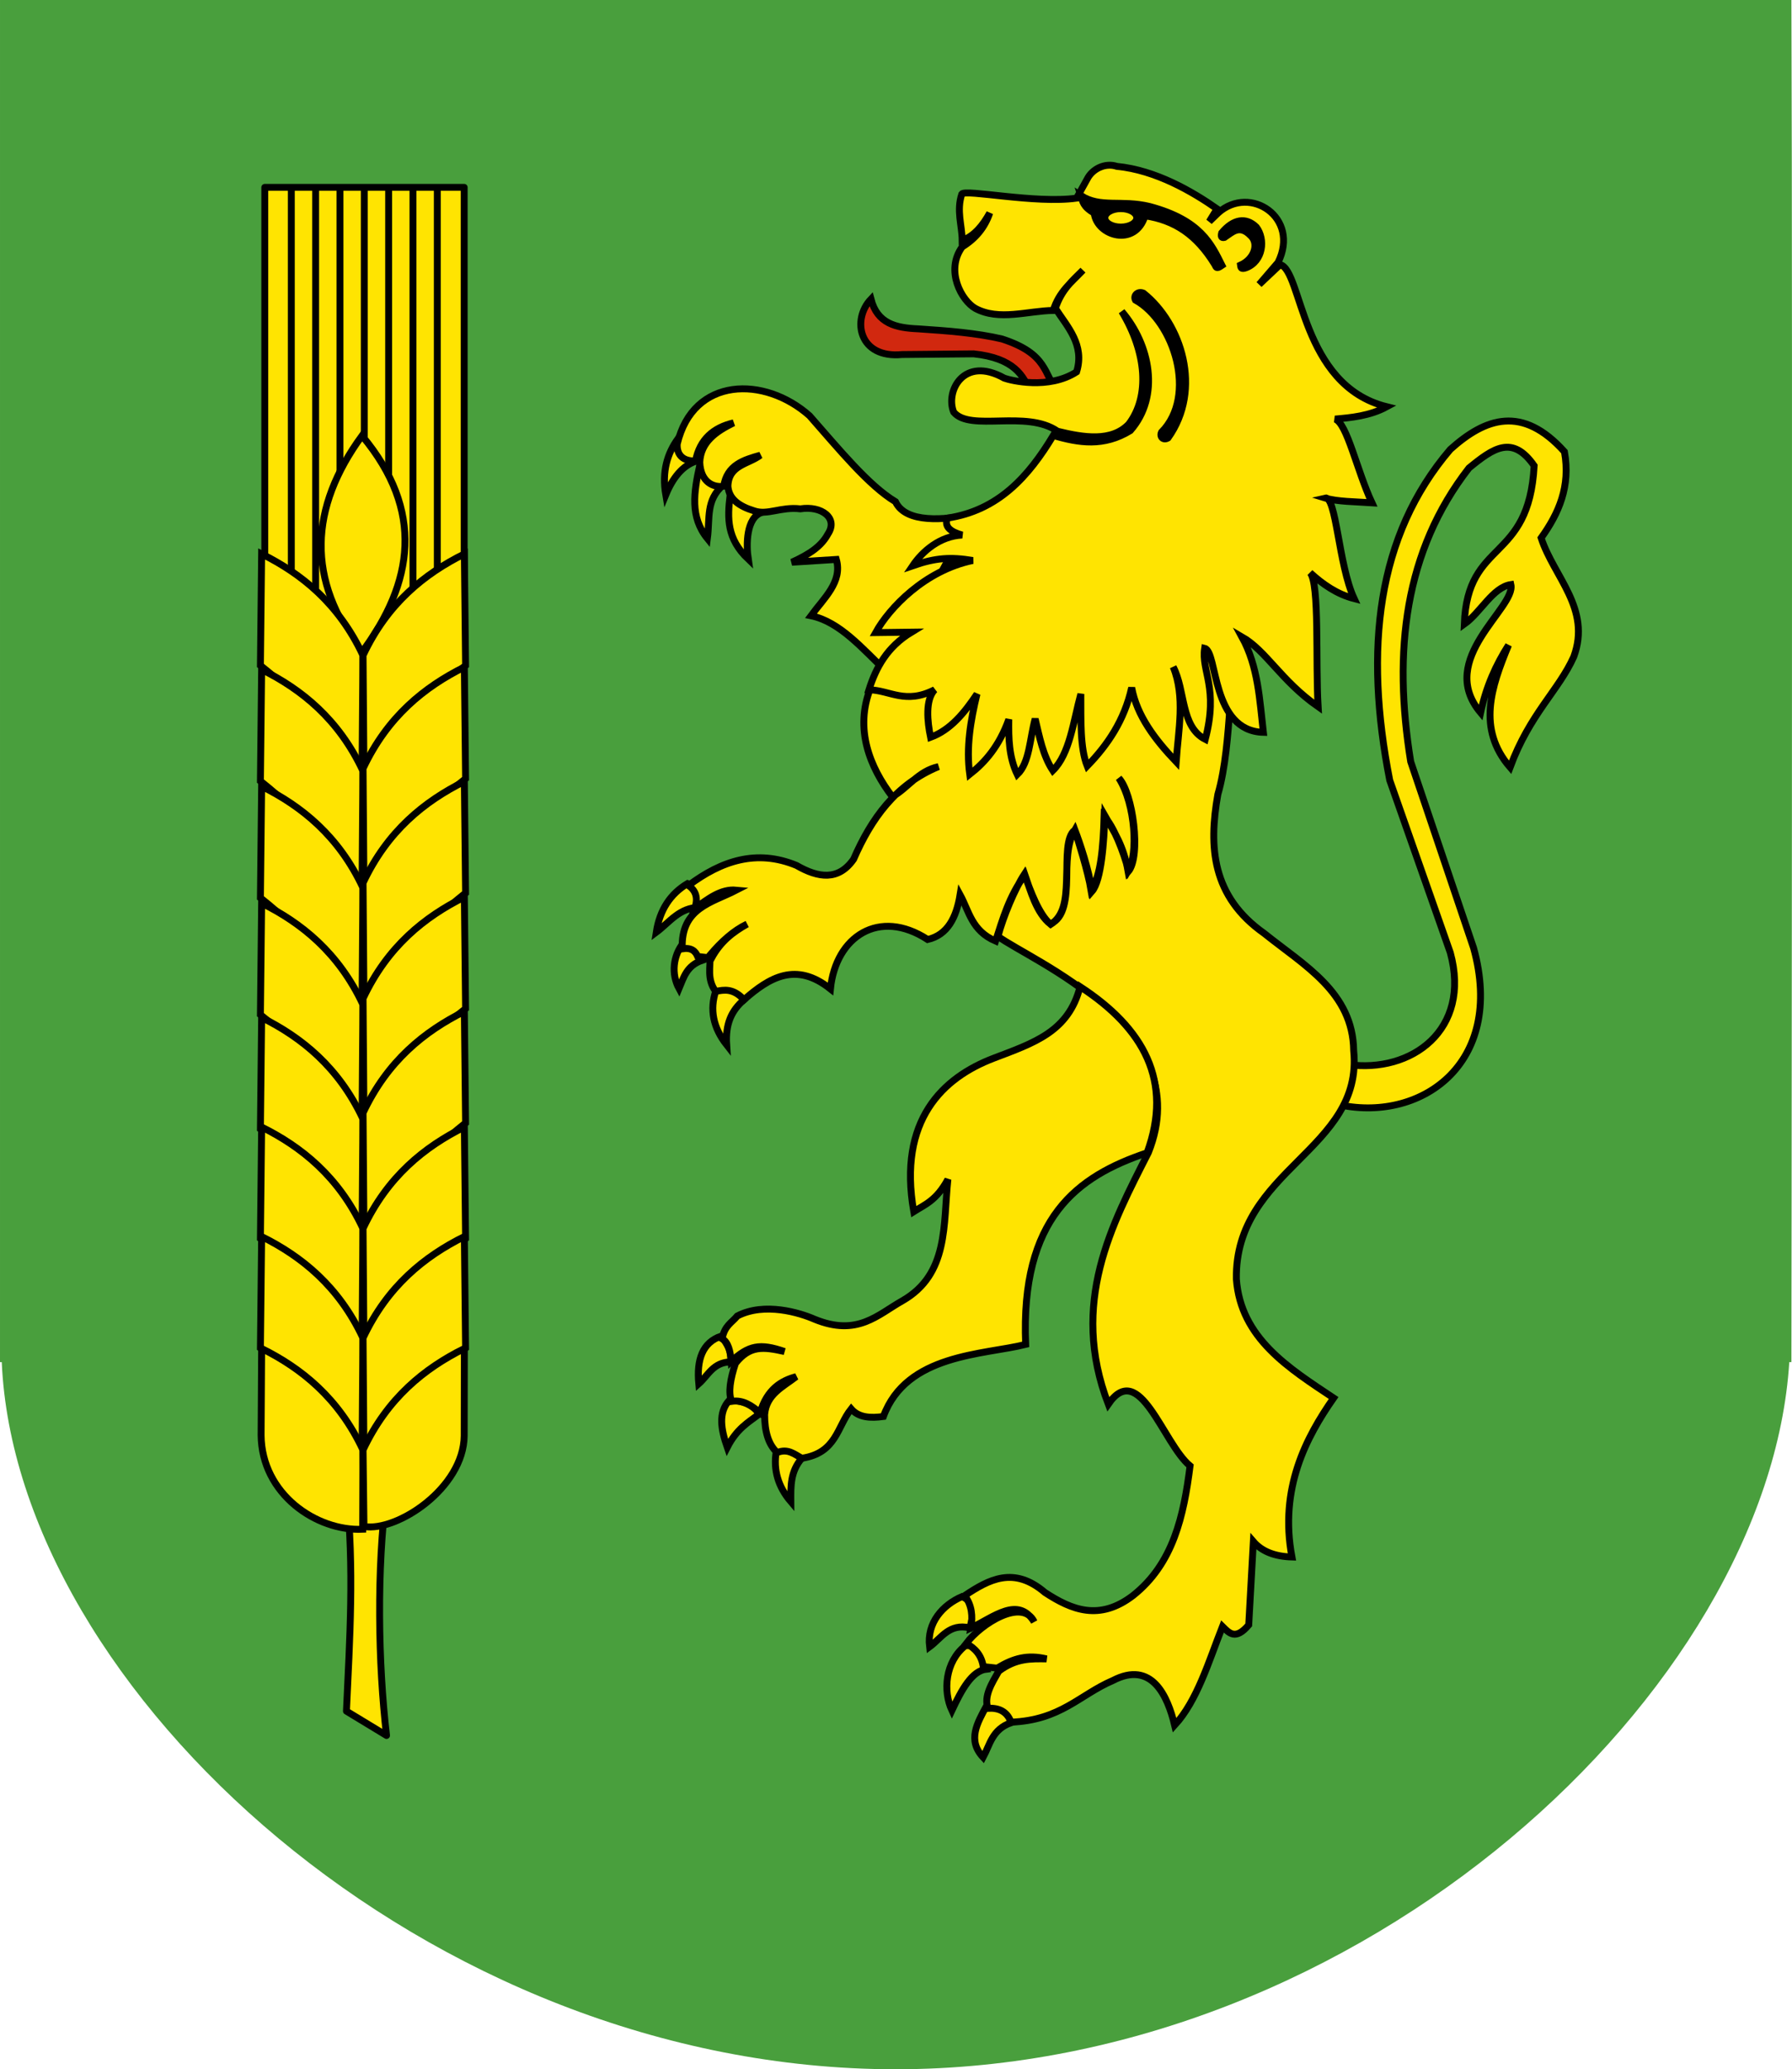 <?xml version="1.0" encoding="UTF-8" standalone="no"?>
<!-- Created with Inkscape (http://www.inkscape.org/) -->
<svg
   xmlns:dc="http://purl.org/dc/elements/1.1/"
   xmlns:cc="http://web.resource.org/cc/"
   xmlns:rdf="http://www.w3.org/1999/02/22-rdf-syntax-ns#"
   xmlns:svg="http://www.w3.org/2000/svg"
   xmlns="http://www.w3.org/2000/svg"
   xmlns:sodipodi="http://sodipodi.sourceforge.net/DTD/sodipodi-0.dtd"
   xmlns:inkscape="http://www.inkscape.org/namespaces/inkscape"
   height="850.281"
   width="736.464"
   id="svg2215"
   sodipodi:version="0.32"
   inkscape:version="0.45"
   version="1.0"
   sodipodi:docname="POL_powiat_kutnowski_COA.svg"
   inkscape:output_extension="org.inkscape.output.svg.inkscape"
   sodipodi:docbase="E:\WIKIPEDIA\SVG\Herby powiatów"
   sodipodi:modified="true">
  <defs
     id="defs2217" />
  <sodipodi:namedview
     id="base"
     pagecolor="#ffffff"
     bordercolor="#666666"
     borderopacity="1.0"
     inkscape:pageopacity="0.0"
     inkscape:pageshadow="2"
     inkscape:cx="382.6719"
     inkscape:cy="415.74664"
     inkscape:zoom="0.5256956"
     inkscape:document-units="px"
     inkscape:current-layer="layer1"
     inkscape:window-width="837"
     inkscape:window-height="669"
     inkscape:window-x="13"
     inkscape:window-y="7" />
  <g
     inkscape:groupmode="layer"
     inkscape:label="Warstwa 1"
     id="layer1"
     transform="translate(16.804,38.493)">
    <g
       id="g7793"
       transform="translate(633.958,267.148)">
      <g
         id="g2224"
         inkscape:label="Warstwa 1"
         transform="translate(-657.801,-312.922)"
         style="fill:#499f3d;fill-opacity:1;stroke:none">
        <path
           sodipodi:nodetypes="cccscccc"
           id="path2972"
           d="M 7.04,7.281 L 7.04,567 L 7.759,567 C 13.616,701.386 182.691,857.562 375.134,857.562 C 567.576,857.562 733.94,701.386 742.384,567 L 743.259,567 C 743.259,567 743.811,155.495 743.259,7.281 C 618.84,7.281 110.697,7.281 7.04,7.281 z "
           style="fill:#499f3d;fill-opacity:1;fill-rule:nonzero;stroke:none;stroke-width:10.63;stroke-linecap:round;stroke-linejoin:round;stroke-miterlimit:4;stroke-dasharray:none;stroke-dashoffset:0;stroke-opacity:1" />
      </g>
      <g
         id="g7573">
        <path
           style="fill:#000000;fill-opacity:1;fill-rule:evenodd;stroke:#000000;stroke-width:1px;stroke-linecap:butt;stroke-linejoin:miter;stroke-opacity:1"
           d="M -201.827,-232.099 L -211.39,-218.006 L -202.331,-192.84 L -202.834,-150.562 L -218.437,-119.86 L -237.059,-94.695 L -276.317,-85.635 L -288.9,-36.311 L -286.384,16.034 L -278.331,27.106 L -242.596,77.941 L -234.039,79.451 L -194.278,74.418 L -163.576,24.59 L -144.953,-12.152 L -133.881,-188.814 L -127.841,-207.94 L -140.424,-219.516 L -153.006,-212.469 L -201.827,-232.099 z "
           id="path7457" />
        <g
           id="g4374"
           style="stroke:#000000;stroke-width:2.835;stroke-miterlimit:4;stroke-dasharray:none;stroke-opacity:1">
          <g
             transform="translate(106.224,-312.166)"
             id="g8076"
             style="stroke:#000000;stroke-width:2.835;stroke-miterlimit:4;stroke-dasharray:none;stroke-opacity:1">
            <rect
               y="83.514"
               x="-648.168"
               height="177.957"
               width="81.946"
               id="rect4054"
               style="fill:#ffe401;fill-opacity:1;stroke:#000000;stroke-width:2.835;stroke-linecap:round;stroke-linejoin:round;stroke-miterlimit:4;stroke-dasharray:none;stroke-opacity:1" />
            <path
               sodipodi:nodetypes="ccccccc"
               id="rect4052"
               d="M -614.61,246.641 L -598.132,246.641 L -598.132,620.355 C -602.244,650.945 -601.59,690.221 -598.132,719.657 L -614.61,709.657 C -613.275,680.257 -611.326,651.164 -614.61,619.455 L -614.61,246.641 z "
               style="fill:#ffe401;fill-opacity:1;stroke:#000000;stroke-width:2.835;stroke-linecap:round;stroke-linejoin:round;stroke-miterlimit:4;stroke-dasharray:none;stroke-opacity:1" />
            <path
               sodipodi:nodetypes="cc"
               id="path4056"
               d="M -637.265,83.821 L -637.265,242.049"
               style="fill:#ffe401;fill-opacity:1;fill-rule:evenodd;stroke:#000000;stroke-width:2.835;stroke-linecap:butt;stroke-linejoin:miter;stroke-miterlimit:4;stroke-dasharray:none;stroke-opacity:1" />
            <path
               style="fill:#ffe401;fill-opacity:1;fill-rule:evenodd;stroke:#000000;stroke-width:2.835;stroke-linecap:butt;stroke-linejoin:miter;stroke-miterlimit:4;stroke-dasharray:none;stroke-opacity:1"
               d="M -627.265,83.821 L -627.265,249.475"
               id="path4058"
               sodipodi:nodetypes="cc" />
            <path
               sodipodi:nodetypes="cc"
               id="path4060"
               d="M -617.265,83.821 L -617.265,242.049"
               style="fill:#ffe401;fill-opacity:1;fill-rule:evenodd;stroke:#000000;stroke-width:2.835;stroke-linecap:butt;stroke-linejoin:miter;stroke-miterlimit:4;stroke-dasharray:none;stroke-opacity:1" />
            <path
               style="fill:#ffe401;fill-opacity:1;fill-rule:evenodd;stroke:#000000;stroke-width:2.835;stroke-linecap:butt;stroke-linejoin:miter;stroke-miterlimit:4;stroke-dasharray:none;stroke-opacity:1"
               d="M -607.265,83.821 L -607.265,242.049"
               id="path4062"
               sodipodi:nodetypes="cc" />
            <path
               sodipodi:nodetypes="cc"
               id="path4064"
               d="M -597.265,83.821 L -597.265,242.049"
               style="fill:#ffe401;fill-opacity:1;fill-rule:evenodd;stroke:#000000;stroke-width:2.835;stroke-linecap:butt;stroke-linejoin:miter;stroke-miterlimit:4;stroke-dasharray:none;stroke-opacity:1" />
            <path
               style="fill:#ffe401;fill-opacity:1;fill-rule:evenodd;stroke:#000000;stroke-width:2.835;stroke-linecap:butt;stroke-linejoin:miter;stroke-miterlimit:4;stroke-dasharray:none;stroke-opacity:1"
               d="M -587.265,83.821 L -587.265,250.046"
               id="path4066"
               sodipodi:nodetypes="cc" />
            <path
               sodipodi:nodetypes="cc"
               id="path4068"
               d="M -577.265,83.821 L -577.265,242.049"
               style="fill:#ffe401;fill-opacity:1;fill-rule:evenodd;stroke:#000000;stroke-width:2.835;stroke-linecap:butt;stroke-linejoin:miter;stroke-miterlimit:4;stroke-dasharray:none;stroke-opacity:1" />
          </g>
          <g
             style="fill:#ffe401;fill-opacity:1;stroke:#000000;stroke-width:2.835;stroke-miterlimit:4;stroke-dasharray:none;stroke-opacity:1"
             transform="translate(-703.197,21.912)"
             id="g4355">
            <path
               style="fill:#ffe401;fill-opacity:1;fill-rule:evenodd;stroke:#000000;stroke-width:2.835;stroke-linecap:butt;stroke-linejoin:miter;stroke-miterlimit:4;stroke-dasharray:none;stroke-opacity:1"
               d="M 201.213,-59.64 C 178.095,-89.266 179.588,-118.891 201.213,-148.517 C 226.994,-117.632 222.45,-88.228 201.213,-59.64 z "
               id="path3342"
               sodipodi:nodetypes="ccc" />
            <path
               style="fill:#ffe401;fill-opacity:1;fill-rule:evenodd;stroke:#000000;stroke-width:2.835;stroke-linecap:butt;stroke-linejoin:miter;stroke-miterlimit:4;stroke-dasharray:none;stroke-opacity:1"
               d="M 159.961,-99.938 C 176.331,-91.791 191.576,-79.617 201.594,-58.261 L 201.213,-8.883 C 187.945,-25.925 177.573,-39.812 159.459,-54.106 L 159.961,-99.938 z "
               id="path3344"
               sodipodi:nodetypes="ccccc" />
            <path
               sodipodi:nodetypes="ccccc"
               id="path3346"
               d="M 243.274,-99.938 C 226.904,-91.791 211.659,-79.617 201.641,-58.261 L 202.021,-8.883 C 215.29,-25.925 225.662,-39.812 243.776,-54.106 L 243.274,-99.938 z "
               style="fill:#ffe401;fill-opacity:1;fill-rule:evenodd;stroke:#000000;stroke-width:2.835;stroke-linecap:butt;stroke-linejoin:miter;stroke-miterlimit:4;stroke-dasharray:none;stroke-opacity:1" />
            <path
               sodipodi:nodetypes="ccccc"
               id="path4325"
               d="M 159.961,-52.438 C 176.331,-44.291 191.576,-32.117 201.594,-10.761 L 201.213,38.617 C 187.945,21.575 177.573,7.688 159.459,-6.606 L 159.961,-52.438 z "
               style="fill:#ffe401;fill-opacity:1;fill-rule:evenodd;stroke:#000000;stroke-width:2.835;stroke-linecap:butt;stroke-linejoin:miter;stroke-miterlimit:4;stroke-dasharray:none;stroke-opacity:1" />
            <path
               style="fill:#ffe401;fill-opacity:1;fill-rule:evenodd;stroke:#000000;stroke-width:2.835;stroke-linecap:butt;stroke-linejoin:miter;stroke-miterlimit:4;stroke-dasharray:none;stroke-opacity:1"
               d="M 243.274,-53.438 C 226.904,-45.291 211.659,-33.117 201.641,-11.761 L 202.021,37.617 C 215.29,20.575 225.662,6.688 243.776,-7.606 L 243.274,-53.438 z "
               id="path4327"
               sodipodi:nodetypes="ccccc" />
            <path
               style="fill:#ffe401;fill-opacity:1;fill-rule:evenodd;stroke:#000000;stroke-width:2.835;stroke-linecap:butt;stroke-linejoin:miter;stroke-miterlimit:4;stroke-dasharray:none;stroke-opacity:1"
               d="M 159.961,-4.438 C 176.331,3.709 191.576,15.883 201.594,37.239 L 201.213,86.617 C 187.945,69.575 177.573,55.688 159.459,41.394 L 159.961,-4.438 z "
               id="path4329"
               sodipodi:nodetypes="ccccc" />
            <path
               sodipodi:nodetypes="ccccc"
               id="path4331"
               d="M 243.274,-6.438 C 226.904,1.709 211.659,13.883 201.641,35.239 L 202.021,84.617 C 215.29,67.575 225.662,53.688 243.776,39.394 L 243.274,-6.438 z "
               style="fill:#ffe401;fill-opacity:1;fill-rule:evenodd;stroke:#000000;stroke-width:2.835;stroke-linecap:butt;stroke-linejoin:miter;stroke-miterlimit:4;stroke-dasharray:none;stroke-opacity:1" />
            <path
               sodipodi:nodetypes="ccccc"
               id="path4333"
               d="M 159.961,43.562 C 176.331,51.709 191.576,63.883 201.594,85.239 L 201.213,134.617 C 187.945,117.575 177.573,103.688 159.459,89.394 L 159.961,43.562 z "
               style="fill:#ffe401;fill-opacity:1;fill-rule:evenodd;stroke:#000000;stroke-width:2.835;stroke-linecap:butt;stroke-linejoin:miter;stroke-miterlimit:4;stroke-dasharray:none;stroke-opacity:1" />
            <path
               style="fill:#ffe401;fill-opacity:1;fill-rule:evenodd;stroke:#000000;stroke-width:2.835;stroke-linecap:butt;stroke-linejoin:miter;stroke-miterlimit:4;stroke-dasharray:none;stroke-opacity:1"
               d="M 243.274,41.062 C 226.904,49.209 211.659,61.383 201.641,82.739 L 202.021,132.117 C 215.29,115.075 225.662,101.188 243.776,86.894 L 243.274,41.062 z "
               id="path4335"
               sodipodi:nodetypes="ccccc" />
            <path
               style="fill:#ffe401;fill-opacity:1;fill-rule:evenodd;stroke:#000000;stroke-width:2.835;stroke-linecap:butt;stroke-linejoin:miter;stroke-miterlimit:4;stroke-dasharray:none;stroke-opacity:1"
               d="M 159.961,90.562 C 176.331,98.709 191.576,110.883 201.594,132.239 L 201.213,181.617 C 187.945,164.575 177.573,150.688 159.459,136.394 L 159.961,90.562 z "
               id="path4337"
               sodipodi:nodetypes="ccccc" />
            <path
               sodipodi:nodetypes="ccccc"
               id="path4339"
               d="M 243.274,88.062 C 226.904,96.209 211.659,108.383 201.641,129.739 L 202.021,179.117 C 215.29,162.075 225.662,148.188 243.776,133.894 L 243.274,88.062 z "
               style="fill:#ffe401;fill-opacity:1;fill-rule:evenodd;stroke:#000000;stroke-width:2.835;stroke-linecap:butt;stroke-linejoin:miter;stroke-miterlimit:4;stroke-dasharray:none;stroke-opacity:1" />
            <path
               sodipodi:nodetypes="ccccc"
               id="path4341"
               d="M 159.961,135.562 C 176.331,143.709 191.576,155.883 201.594,177.239 L 201.213,226.617 C 187.945,209.575 177.573,195.688 159.459,181.394 L 159.961,135.562 z "
               style="fill:#ffe401;fill-opacity:1;fill-rule:evenodd;stroke:#000000;stroke-width:2.835;stroke-linecap:butt;stroke-linejoin:miter;stroke-miterlimit:4;stroke-dasharray:none;stroke-opacity:1" />
            <path
               style="fill:#ffe401;fill-opacity:1;fill-rule:evenodd;stroke:#000000;stroke-width:2.835;stroke-linecap:butt;stroke-linejoin:miter;stroke-miterlimit:4;stroke-dasharray:none;stroke-opacity:1"
               d="M 243.274,135.562 C 226.904,143.709 211.659,155.883 201.641,177.239 L 202.021,226.617 C 215.29,209.575 225.662,195.688 243.776,181.394 L 243.274,135.562 z "
               id="path4343"
               sodipodi:nodetypes="ccccc" />
            <path
               style="fill:#ffe401;fill-opacity:1;fill-rule:evenodd;stroke:#000000;stroke-width:2.835;stroke-linecap:butt;stroke-linejoin:miter;stroke-miterlimit:4;stroke-dasharray:none;stroke-opacity:1"
               d="M 159.961,180.562 C 176.331,188.709 191.576,200.883 201.594,222.239 L 201.213,271.617 C 187.945,254.575 177.573,240.688 159.459,226.394 L 159.961,180.562 z "
               id="path4347"
               sodipodi:nodetypes="ccccc" />
            <path
               sodipodi:nodetypes="ccccc"
               id="path4349"
               d="M 243.274,180.562 C 226.904,188.709 211.659,200.883 201.641,222.239 L 202.021,271.617 C 215.29,254.575 225.662,240.688 243.776,226.394 L 243.274,180.562 z "
               style="fill:#ffe401;fill-opacity:1;fill-rule:evenodd;stroke:#000000;stroke-width:2.835;stroke-linecap:butt;stroke-linejoin:miter;stroke-miterlimit:4;stroke-dasharray:none;stroke-opacity:1" />
            <path
               sodipodi:nodetypes="ccccc"
               id="path4351"
               d="M 159.961,226.562 C 176.331,234.709 191.576,246.883 201.594,268.239 L 201.498,300.836 C 182.541,301.713 159.938,286.403 159.743,262.155 L 159.961,226.562 z "
               style="fill:#ffe401;fill-opacity:1;fill-rule:evenodd;stroke:#000000;stroke-width:2.835;stroke-linecap:butt;stroke-linejoin:miter;stroke-miterlimit:4;stroke-dasharray:none;stroke-opacity:1" />
            <path
               style="fill:#ffe401;fill-opacity:1;fill-rule:evenodd;stroke:#000000;stroke-width:2.835;stroke-linecap:butt;stroke-linejoin:miter;stroke-miterlimit:4;stroke-dasharray:none;stroke-opacity:1"
               d="M 243.274,226.562 C 226.904,234.709 211.659,246.883 201.641,268.239 L 202.021,299.698 C 215.574,301.997 243.012,283.844 243.207,262.439 L 243.274,226.562 z "
               id="path4353"
               sodipodi:nodetypes="ccccc" />
          </g>
        </g>
        <g
           id="g7431"
           transform="translate(-683.726,0)"
           style="stroke:#000000;stroke-width:2.835;stroke-miterlimit:4;stroke-dasharray:none;stroke-opacity:1">
          <path
             sodipodi:nodetypes="cccc"
             id="path6454"
             d="M 327.155,101.461 C 330.974,99.171 333.588,98.201 338.65,105.232 C 333.635,109.607 331.025,114.989 331.606,123.717 C 326.029,116.613 324.568,109.193 327.155,101.461 z "
             style="fill:#ffe401;fill-opacity:1;fill-rule:evenodd;stroke:#000000;stroke-width:2.835;stroke-linecap:butt;stroke-linejoin:miter;stroke-miterlimit:4;stroke-dasharray:none;stroke-opacity:1" />
          <path
             sodipodi:nodetypes="cccc"
             id="path6450"
             d="M 315.582,57.396 C 321.115,58.709 319.491,63.602 320.478,67.188 C 312.145,67.242 308.142,73.359 302.674,77.425 C 304.096,68.188 308.509,61.609 315.582,57.396 z "
             style="fill:#ffe401;fill-opacity:1;fill-rule:evenodd;stroke:#000000;stroke-width:2.835;stroke-linecap:butt;stroke-linejoin:miter;stroke-miterlimit:4;stroke-dasharray:none;stroke-opacity:1" />
          <path
             sodipodi:nodetypes="cccc"
             id="path6452"
             d="M 313.828,81.773 C 320.673,79.673 319.411,85.723 321.501,88.972 C 315.17,91.184 313.995,95.87 312.021,100.571 C 308.786,94.626 309.527,87.09 313.828,81.773 z "
             style="fill:#ffe401;fill-opacity:1;fill-rule:evenodd;stroke:#000000;stroke-width:2.835;stroke-linecap:butt;stroke-linejoin:miter;stroke-miterlimit:4;stroke-dasharray:none;stroke-opacity:1" />
          <path
             sodipodi:nodetypes="cccc"
             id="path7425"
             d="M 428.29,350.429 C 432.952,352.194 433.492,356.845 431.499,363.268 C 422.97,361.326 419.853,367.504 414.991,371.064 C 413.783,361.041 420.547,353.792 428.29,350.429 z "
             style="fill:#ffe401;fill-opacity:1;fill-rule:evenodd;stroke:#000000;stroke-width:2.835;stroke-linecap:butt;stroke-linejoin:miter;stroke-miterlimit:4;stroke-dasharray:none;stroke-opacity:1" />
          <path
             sodipodi:nodetypes="cccc"
             id="path7427"
             d="M 429.665,370.605 C 439.071,369.814 436.959,376.111 438.378,380.235 C 432.391,380.896 428.181,388.667 424.163,397.201 C 420.473,389.251 421.359,377.216 429.665,370.605 z "
             style="fill:#ffe401;fill-opacity:1;fill-rule:evenodd;stroke:#000000;stroke-width:2.835;stroke-linecap:butt;stroke-linejoin:miter;stroke-miterlimit:4;stroke-dasharray:none;stroke-opacity:1" />
          <path
             sodipodi:nodetypes="cccc"
             id="path7429"
             d="M 438.378,395.367 C 444.546,392.449 446.916,396.586 448.466,402.245 C 440.698,405.01 439.819,411.22 437.002,416.46 C 430.444,409.429 434.559,402.398 438.378,395.367 z "
             style="fill:#ffe401;fill-opacity:1;fill-rule:evenodd;stroke:#000000;stroke-width:2.835;stroke-linecap:butt;stroke-linejoin:miter;stroke-miterlimit:4;stroke-dasharray:none;stroke-opacity:1" />
          <g
             id="g6433"
             style="stroke:#000000;stroke-width:2.835;stroke-miterlimit:4;stroke-dasharray:none;stroke-opacity:1">
            <path
               style="fill:#ffe401;fill-opacity:1;fill-rule:evenodd;stroke:#000000;stroke-width:2.835;stroke-linecap:butt;stroke-linejoin:miter;stroke-miterlimit:4;stroke-dasharray:none;stroke-opacity:1"
               d="M 586.873,131.774 C 589.532,137.199 586.413,142.624 582.086,148.049 C 616.295,156.189 651.851,131.87 638.571,83.905 L 612.722,7.314 C 605.382,-38.002 610.182,-79.271 636.657,-113.315 C 646.651,-121.515 654.528,-127.103 663.463,-114.273 C 661.284,-74.062 636.053,-84.428 634.742,-49.171 C 641.428,-53.912 646.438,-64.297 653.89,-65.446 C 656.098,-55.836 622.996,-34.809 641.444,-12.791 C 643.727,-23.592 647.832,-32.571 652.932,-40.555 C 645.81,-23.328 639.907,-6.184 653.563,9.657 C 661.704,-12.339 673.506,-21.905 679.739,-35.768 C 687.018,-55.567 671.568,-68.548 666.335,-84.594 C 673.565,-94.671 678.495,-105.734 675.909,-120.017 C 658.627,-139.259 643.475,-133.991 628.998,-120.974 C 598.68,-85.529 593.538,-38.799 604.106,14.973 L 628.998,85.819 C 637.699,117.518 613.035,135.502 586.873,131.774 z "
               id="path5430"
               sodipodi:nodetypes="cccccccccccccccccc" />
            <path
               style="fill:#ffe401;fill-opacity:1;fill-rule:evenodd;stroke:#000000;stroke-width:2.835;stroke-linecap:butt;stroke-linejoin:miter;stroke-miterlimit:4;stroke-dasharray:none;stroke-opacity:1"
               d="M 390.745,-22.977 C 446.969,-37.188 492.661,-37.355 543.618,-44.544 C 537.153,-32.68 539.801,-0.987 533.469,20.791 C 529.603,42.468 531.073,62.761 552.499,77.881 C 568.989,91.133 588.978,102.052 589.29,126.09 C 593.403,166.943 540.302,174.745 541.081,219.97 C 542.861,244.264 562.546,256.491 581.044,268.813 C 569.871,284.816 558.606,305.888 563.917,334.149 C 556.724,333.941 551.475,331.79 548.059,327.806 L 546.156,362.059 C 540.678,368.547 538.1,365.371 535.372,362.694 C 529.651,377.268 524.985,393.161 515.708,403.291 C 512.833,391.239 506.33,376.581 490.335,384.895 C 476.604,390.773 468.953,401.209 448.469,402.022 C 446.831,397.564 443.421,396.057 438.954,396.313 C 437.263,391.239 440.519,386.164 443.395,381.089 C 450.575,375.646 456.796,375.953 463.059,376.015 C 455.23,374.149 449.526,375.722 442.76,379.821 L 437.051,379.186 C 436.337,374.403 433.609,371.634 430.074,369.671 C 436.283,361.389 453.184,350.883 457.984,360.791 C 451.348,350.115 441.285,358.862 431.977,363.328 C 432.828,358.464 432.357,353.93 429.439,350.007 C 439.445,343.319 449.637,337.809 462.424,348.739 C 473.409,355.926 484.798,360.544 498.581,350.007 C 515.159,336.915 519.441,317.265 522.051,296.724 C 510.893,287.464 501.284,252.653 488.432,271.351 C 472.479,229.735 489.91,197.478 504.924,167.955 C 525.416,116.898 456.803,89.259 443.111,79.119 C 445.172,71.242 450.039,59.52 453.987,53.531 C 456.329,60.281 459.93,69.984 464.549,74.013 C 476.382,69.433 467.526,40.793 474.668,35.425 C 475.936,39.341 480.087,52.447 481.356,60.12 C 485.421,54.506 486.371,41.999 486.72,29.839 C 490.579,33.538 494.755,44.585 496.74,52.034 C 500.606,45.518 499.782,25.169 492.783,14.094 C 498.536,20.156 502.089,46.11 496.61,52.581 C 494.717,41.861 491.204,36.854 487.003,29.49 C 486.745,40.135 485.571,56.263 481.737,60.642 C 480.555,51.838 476.742,40.7 474.698,35.344 C 467.83,47.036 475.721,67.264 464.771,74.198 C 458.835,69.554 456.467,60.244 454.178,53.776 C 447.585,62.869 445.083,71.961 442.126,81.053 C 432.305,76.834 431.263,68.853 427.536,62.023 C 425.988,71.459 422.353,78.512 414.216,80.418 C 394.281,67.41 376.43,79.149 374.253,100.717 C 360.085,89.395 349.173,95.984 338.731,105.157 C 334.301,100.357 330.589,101.041 327.077,101.75 C 323.39,96.675 324.986,91.836 324.775,86.761 C 329.431,81.275 334.402,76.736 339.999,74.075 C 334.394,77.242 329.144,81.12 325.41,88.03 L 319.701,87.396 C 318.745,85.18 317.128,83.626 313.358,84.224 C 312.671,67.428 325.529,65.306 335.559,60.12 C 329.222,59.519 323.852,63.75 318.432,67.732 C 319.911,63.63 319.137,60.43 315.895,58.217 C 329.46,48.056 343.909,43.192 360.298,49.971 C 369.331,55.174 377.555,56.332 383.768,47.433 C 391.023,30.77 401.066,16.642 418.656,9.374 C 410.241,11.251 406.376,17.911 399.705,21.768 C 390.43,9.583 384.052,-6.096 390.745,-22.977 z "
               id="path6417"
               sodipodi:nodetypes="ccccccccccccccccccccccccccccccccccccccccccccccccccccccccccccc" />
            <g
               id="g5407"
               style="stroke:#000000;stroke-width:2.835;stroke-miterlimit:4;stroke-dasharray:none;stroke-opacity:1">
              <path
                 sodipodi:nodetypes="cccc"
                 id="path4432"
                 d="M 311.625,-125.431 C 307.19,-119.288 304.933,-111.901 306.572,-102.288 C 309.473,-109.363 313.453,-114.278 318.959,-116.141 L 311.625,-125.431 z "
                 style="fill:#ffe401;fill-opacity:1;fill-rule:evenodd;stroke:#000000;stroke-width:2.835;stroke-linecap:butt;stroke-linejoin:miter;stroke-miterlimit:4;stroke-dasharray:none;stroke-opacity:1" />
              <path
                 sodipodi:nodetypes="cccc"
                 id="path4434"
                 d="M 320.589,-114.674 C 318.07,-103.282 316.501,-93.221 323.685,-84.359 C 324.788,-92.702 322.919,-100.08 330.205,-106.362 L 320.589,-114.674 z "
                 style="fill:#ffe401;fill-opacity:1;fill-rule:evenodd;stroke:#000000;stroke-width:2.835;stroke-linecap:butt;stroke-linejoin:miter;stroke-miterlimit:4;stroke-dasharray:none;stroke-opacity:1" />
              <path
                 sodipodi:nodetypes="cccc"
                 id="path4436"
                 d="M 332.975,-101.962 C 331.889,-92.664 331.616,-84.32 340.473,-75.884 C 339.606,-81.742 339.562,-93.082 346.177,-95.116 L 332.975,-101.962 z "
                 style="fill:#ffe401;fill-opacity:1;fill-rule:evenodd;stroke:#000000;stroke-width:2.835;stroke-linecap:butt;stroke-linejoin:miter;stroke-miterlimit:4;stroke-dasharray:none;stroke-opacity:1" />
              <path
                 sodipodi:nodetypes="cccccccccccccccccc"
                 id="path4430"
                 d="M 432.798,-94.277 C 421.072,-91.914 405.25,-90.459 400.974,-99.485 C 389.944,-106.106 377.715,-121.119 365.679,-134.78 C 347.234,-151.215 317.889,-150.983 311.29,-123.208 C 310.987,-118.535 313.96,-115.999 318.812,-116.264 C 320.566,-125.156 326.166,-129.944 334.434,-131.887 C 327.149,-128.312 320.956,-123.988 320.548,-115.686 C 320.903,-107.534 326.089,-105.206 330.384,-105.849 C 331.757,-114.574 338.528,-116.656 345.428,-118.579 C 340.523,-114.844 332.374,-114.623 332.12,-105.849 C 332.511,-100.525 336.807,-97.604 342.828,-95.744 C 348.433,-93.786 353.861,-97.493 361.87,-96.553 C 370.675,-97.915 377.555,-92.707 373.201,-86.177 C 370.377,-80.935 365.322,-77.796 358.396,-74.605 L 376.673,-75.762 C 379.293,-66.524 371.558,-59.875 366.258,-52.618 C 378.178,-50.173 387.573,-38.886 397.503,-29.473 L 432.798,-94.277 z "
                 style="fill:#ffe401;fill-opacity:1;fill-rule:evenodd;stroke:#000000;stroke-width:2.835;stroke-linecap:butt;stroke-linejoin:miter;stroke-miterlimit:4;stroke-dasharray:none;stroke-opacity:1" />
              <g
                 id="g4426"
                 style="stroke:#000000;stroke-width:2.835;stroke-miterlimit:4;stroke-dasharray:none;stroke-opacity:1">
                <path
                   style="fill:#ff0000;fill-opacity:0.75;fill-rule:evenodd;stroke:#000000;stroke-width:2.835;stroke-linecap:butt;stroke-linejoin:miter;stroke-miterlimit:4;stroke-dasharray:none;stroke-opacity:1"
                   d="M 390.912,-182.729 C 382.958,-174.357 385.865,-158.226 403.683,-159.963 L 433.112,-160.241 C 449.891,-158.467 453.638,-151.194 456.434,-144.415 L 467.817,-144.415 C 461.709,-151.97 463.809,-160.155 444.773,-166.349 C 434.235,-168.812 422.641,-169.695 410.346,-170.513 C 401.111,-170.902 393.522,-172.661 390.912,-182.729 z "
                   id="path4424"
                   sodipodi:nodetypes="cccccccc" />
                <path
                   id="path4404"
                   style="fill:#ffe401;fill-opacity:1;fill-rule:evenodd;stroke:#000000;stroke-width:2.835;stroke-linecap:butt;stroke-linejoin:miter;stroke-miterlimit:4;stroke-dasharray:none;stroke-opacity:1"
                   d="M 602.891,-138.508 C 567.434,-147.284 568.182,-194.59 559.071,-196.905 L 550.453,-188.77 L 558.216,-197.804 C 567.332,-216.255 546.777,-229.823 533.69,-218.244 L 529.954,-214.632 L 533.142,-219.837 C 523.018,-226.915 507.952,-235.734 491.958,-237.285 C 487.079,-238.894 481.833,-236.18 479.768,-232.061 L 475.414,-224.224 C 458.558,-221.843 429.58,-228.037 428.236,-225.898 C 425.964,-218.954 428.335,-213.171 428.395,-206.81 C 433.576,-208.824 436.93,-213.12 439.715,-218.129 C 437.75,-212.28 433.977,-207.635 428.395,-204.197 C 421.309,-194.413 428.162,-182.086 433.812,-178.913 C 443.545,-173.672 455.341,-177.909 465.836,-178.076 C 468.151,-185.776 473.447,-189.75 478.026,-194.62 C 473.778,-190.346 469.225,-186.681 466.707,-178.947 C 471.582,-171.381 478.863,-163.975 475.414,-152.825 C 463.904,-145.409 448.325,-149.305 445.718,-150.246 C 428.961,-159.648 421.412,-144.763 424.912,-136.281 C 431.726,-128.113 454.711,-137.386 467.578,-128.445 C 478.317,-125.811 489.734,-123.986 496.855,-131.35 C 505.596,-142.792 504.193,-160.79 493.983,-177.657 C 505.621,-164.064 509.929,-142.835 497.5,-128.704 C 486.622,-122.017 476.382,-123.576 465.836,-126.703 C 455.679,-109.82 443.225,-95.87 422.3,-92.745 C 420.887,-89.045 423.808,-87.079 428.395,-85.779 C 419.256,-85.332 412.095,-79.181 408.051,-73.171 C 417.647,-76.509 423.755,-76.815 432.749,-75.331 C 413.166,-71.284 398.449,-55.887 392.83,-45.692 L 407.565,-45.885 C 397.489,-39.766 392.976,-31.329 390.083,-22.217 C 398.948,-21.951 405.014,-16.088 417.076,-22.217 C 413.164,-18.002 414.066,-9.199 415.402,-2.676 C 423.587,-5.692 429.287,-12.687 434.49,-20.475 C 431.815,-9.468 429.984,1.538 431.493,12.545 C 437.855,7.545 443.588,0.97 447.551,-10.026 C 447.436,-2.268 447.594,5.446 451.034,12.612 C 456.127,7.695 456.118,-1.943 458.385,-10.253 C 460.172,-2.853 461.549,4.751 465.644,10.996 C 472.641,4.117 474.054,-9.143 477.156,-20.475 C 477.212,-9.63 476.819,1.755 479.768,9.129 C 488.178,0.448 495.045,-9.604 498.053,-23.087 C 500.209,-11.496 507.606,-1.812 516.338,7.388 C 517.209,-5.586 520.148,-19.219 515.116,-31.602 C 520.187,-22.026 518.109,-7.04 528.302,-1.839 C 533.85,-23.151 526.587,-29.778 528.042,-39.246 C 533.516,-37.893 530.599,-5.291 552.172,-4.711 C 550.619,-18.112 550.065,-31.735 543.331,-43.985 C 553.5,-38.116 559.365,-25.971 574.676,-15.251 C 573.568,-33.611 575.352,-65.965 571.352,-70.332 C 576.631,-65.501 582.401,-61.489 589.479,-59.658 C 582.97,-73.676 582.196,-102.251 577.414,-101.034 C 582.514,-99.46 590.03,-99.496 596.796,-99.033 C 590.565,-112.422 586.582,-131.732 581.642,-133.443 C 588.138,-134.02 595.856,-134.696 602.891,-138.508 z M 477.175,-225.264 C 485.245,-220.062 493.769,-223.634 505.431,-220.798 C 526.525,-215.156 530.831,-205.216 535.152,-196.594 C 532.672,-194.875 532.862,-195.878 532.161,-197.018 C 524.686,-209.171 515.727,-215.144 503.536,-216.973 C 499.54,-203.931 483.773,-208.635 482.649,-218.049 C 477.934,-220.869 477.966,-222.836 477.175,-225.264 z M 500.146,-216.123 C 500.146,-214.03 497.209,-212.332 493.59,-212.332 C 489.971,-212.332 487.034,-214.03 487.034,-216.123 C 487.034,-218.216 489.971,-219.915 493.59,-219.915 C 497.209,-219.915 500.146,-218.216 500.146,-216.123 z M 535.058,-209.962 C 539.777,-215.621 544.984,-216.543 549.276,-212.332 C 553.079,-207.377 552.151,-198.271 545.01,-195.587 C 542.848,-194.815 542.928,-195.837 542.799,-196.692 C 548.68,-199.378 550.389,-205.697 546.906,-208.856 C 542.342,-213.51 539.473,-210.242 536.164,-208.066 C 534.855,-207.758 534.686,-208.59 535.058,-209.962 z M 499.595,-182.344 C 498.633,-184.16 500.544,-186.173 502.89,-185.175 C 518.479,-172.775 527.312,-145.712 512.989,-125.674 C 510.972,-124.497 509.435,-126.236 510.331,-128.066 C 525.121,-143.012 515.521,-173.477 499.595,-182.344 z "
                   sodipodi:nodetypes="ccccccccccccccccccccccccccccccccccccccccccccccccccccccccccccsccccsssccccccccccccc" />
              </g>
            </g>
            <g
               id="g5424"
               style="stroke:#000000;stroke-width:2.835;stroke-miterlimit:4;stroke-dasharray:none;stroke-opacity:1">
              <path
                 sodipodi:nodetypes="cccc"
                 id="path5418"
                 d="M 329.396,243.356 C 331.565,246.445 333.859,249.472 333.207,253.973 C 326.033,254.148 324.031,259.497 320.14,262.956 C 319.207,253.074 321.629,245.987 329.396,243.356 z "
                 style="fill:#ffe401;fill-opacity:1;fill-rule:evenodd;stroke:#000000;stroke-width:2.835;stroke-linecap:butt;stroke-linejoin:miter;stroke-miterlimit:4;stroke-dasharray:none;stroke-opacity:1" />
              <path
                 sodipodi:nodetypes="cccc"
                 id="path5420"
                 d="M 332.662,269.762 C 338.515,269.898 342.69,271.713 344.913,275.479 C 340.367,278.873 335.697,281.529 331.846,289.09 C 329.316,281.807 328.008,274.89 332.662,269.762 z "
                 style="fill:#ffe401;fill-opacity:1;fill-rule:evenodd;stroke:#000000;stroke-width:2.835;stroke-linecap:butt;stroke-linejoin:miter;stroke-miterlimit:4;stroke-dasharray:none;stroke-opacity:1" />
              <path
                 sodipodi:nodetypes="cccc"
                 id="path5422"
                 d="M 351.991,290.723 C 355.53,289.44 359.069,291.137 362.608,293.446 C 357.709,298.955 357.938,305.197 357.98,311.413 C 352.717,305.242 350.72,298.346 351.991,290.723 z "
                 style="fill:#ffe401;fill-opacity:1;fill-rule:evenodd;stroke:#000000;stroke-width:2.835;stroke-linecap:butt;stroke-linejoin:miter;stroke-miterlimit:4;stroke-dasharray:none;stroke-opacity:1" />
              <path
                 sodipodi:nodetypes="ccccccccccccccccccccsc"
                 id="path5416"
                 d="M 476.857,99.805 C 503.047,116.884 515.16,138.656 504.376,168.06 C 475.642,177.698 452.317,194.758 454.484,246.796 C 437.335,251.114 405.472,250.607 396.017,276.419 C 390.726,277.128 385.896,276.914 382.765,273.301 C 376.935,280.627 376.764,291.436 362.496,293.569 C 359.453,291.952 356.777,289.417 352.362,291.231 C 348.74,287.939 347.201,282.564 347.207,275.644 C 347.867,267.311 354.709,264.277 360.158,260.048 C 354.049,261.67 348.181,265.193 345.346,274.86 C 341.958,272.025 338.466,269.451 333.652,270.182 C 332.149,266.604 333.096,261.065 335.212,254.591 C 341.098,247.154 346.59,247.756 355.369,249.716 C 345.271,246.207 340.65,247.163 333.454,253.812 C 333.119,249.497 332.255,245.886 329.755,244.457 C 330.702,239.077 333.732,237.86 335.991,235.102 C 347.197,229.292 361.767,233.838 367.681,236.426 C 385.384,243.703 393.632,234.588 403.813,228.866 C 422.968,217.919 420.553,197.482 422.522,178.974 C 417.845,187.617 413.168,189.274 408.49,192.226 C 401.88,154.578 420.512,137.119 441.368,129.18 C 458.087,122.815 472.088,118.298 476.857,99.805 z "
                 style="fill:#ffe401;fill-opacity:1;fill-rule:evenodd;stroke:#000000;stroke-width:2.835;stroke-linecap:butt;stroke-linejoin:miter;stroke-miterlimit:4;stroke-dasharray:none;stroke-opacity:1" />
            </g>
          </g>
        </g>
      </g>
    </g>
  </g>
</svg>
